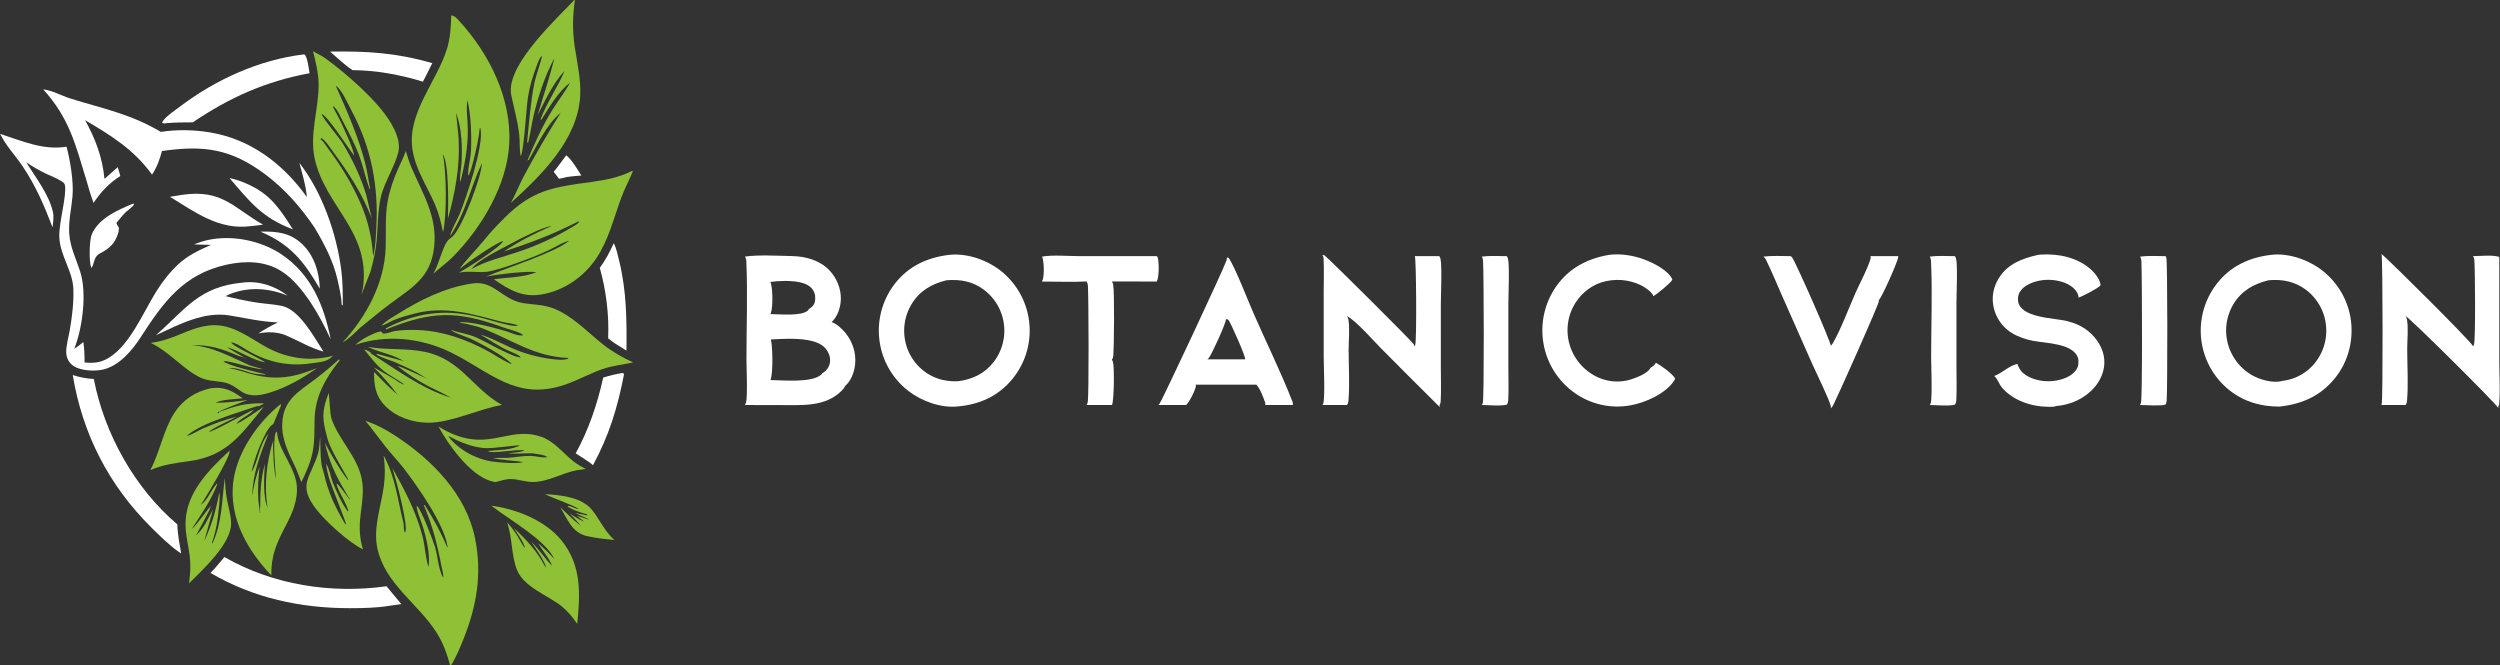 <svg width="2957" height="787" viewBox="0 0 2957 787" fill="none" xmlns="http://www.w3.org/2000/svg">
<rect x="0" y="0" width="2957" height="787" fill="#333333" stroke="none"/>
<g clip-path="url(#clip0_3_2)">
<path d="M669.759 183.672C676.634 189.097 682.791 200.265 687.636 207.587C681.815 208.016 676.01 208.605 670.221 209.353C667.535 210.4 664.046 210.789 661.198 211.436C659.036 208.758 657.015 205.957 654.953 203.201C660.123 196.953 664.865 190.15 669.759 183.672Z" fill="white"/>
<path d="M308.048 273.994C327.039 273.485 343.109 275.054 357.415 288.716C371.684 302.342 377.768 322.169 378.258 341.496C359.579 309.353 343.478 288.9 308.048 273.994Z" fill="white"/>
<path d="M271.541 210.717C272.148 210.804 272.752 210.911 273.353 211.038C280.908 212.603 289.023 215.925 295.987 219.24C321.09 231.189 332.121 248.885 346.459 271.341C309.96 257.549 295.855 239.028 271.541 210.717Z" fill="white"/>
<path d="M157.318 240.904L158.169 240.968C158.199 241.353 158.375 241.754 158.261 242.122C157.62 244.195 150.358 249.332 148.516 251.14C144.62 254.967 141.165 259.483 137.675 263.689C138.314 265.776 139.509 267.542 140.64 269.391C140.701 271.871 140.352 274.015 139.589 276.381C135.657 288.578 129.221 293.956 118.28 299.706C112.382 302.805 111.664 308.112 109.772 314.063L108.184 316.983C107.991 316.594 107.978 316.585 107.796 316.125C105.134 309.375 105.691 284.076 108.468 277.394C116.441 258.208 139.404 248.313 157.318 240.904Z" fill="white"/>
<path d="M644.546 584.484C661.555 585.35 684.918 587.702 697.69 600.318C702.659 605.225 706.322 611.54 710.05 617.399C715.085 625.313 719.562 632.445 726.732 638.642C715.9 637.708 704.304 636.479 693.724 633.956C676.362 629.816 671.092 613.659 662.633 599.973L671.821 608.699C676.648 613.554 681.612 617.87 687.026 622.06C682.937 616.887 678.273 612.047 673.895 607.11C679.118 610.823 685.088 614.938 691.142 617.071L682.162 610.034C686.823 611.58 691.495 613.088 696.18 614.558L696.108 614.12L680.147 606.682C685.283 607.885 690.56 608.608 695.653 609.923L696.015 610.019L697.151 608.99L697.677 609.456L694.035 610.158L694.694 608.41L694.288 608.328C689.843 607.386 673.307 601.899 671.109 598.495C674.425 597.691 680.38 601.866 684.395 602.134C682.925 599.387 650.356 587.701 644.546 584.484Z" fill="#8EC135"/>
<path d="M215.797 230.377C263.043 223.778 275.83 245.566 311.101 265.709C306.213 266.561 301.166 266.945 296.233 267.506C259.081 272.297 230.912 251.056 201.051 232.789L215.797 230.377Z" fill="white"/>
<path d="M390.385 61.018C434.461 60.359 468.775 62.39 511.282 74.708L503.926 89.505L500.209 96.596C473.598 88.406 444.949 83.129 417.065 82.976C407.688 77.046 398.911 68.206 390.385 61.018Z" fill="white"/>
<path d="M726.035 287.544C729.056 293.89 730.774 301.956 732.446 308.801C741.137 344.386 741.337 378.392 740.969 414.74L730.001 407.823C726.185 405.747 722.747 402.759 719.301 400.121C720.572 372.773 716.895 343.134 709.429 316.814C716.274 307.572 721.301 297.958 726.035 287.544Z" fill="white"/>
<path d="M735.991 441.217L737.245 441.285L738.054 442.898C730.462 482.13 720.514 514.823 701.381 550.23C698.78 547.875 696.2 545.973 693.192 544.167L680.949 536.219C696.463 507.805 706.471 478.148 713.482 446.613C720.916 444.265 728.29 442.462 735.991 441.217Z" fill="white"/>
<path d="M400.952 424.957L401.71 426.377C385.118 446.77 372.763 468.837 372.096 495.755C371.791 508.113 372.29 520.706 370.11 532.926C367.728 546.282 362.317 558.224 356.43 570.312L350.217 554.381C341.965 536.956 332.873 520.55 333.843 500.609C335.181 473.11 352.394 463.794 372.307 448.895C382.236 441.372 391.785 433.392 400.952 424.957Z" fill="#8EC135"/>
<path d="M271.626 532.979C272.802 540.392 243.123 588.33 237.515 597.304C247.368 589.545 248.742 580.169 256.763 571.824L257.161 572.335C249.704 591.936 237.955 608.284 226.77 625.728C233.348 620.617 246.858 599.722 249.926 598.314L247.746 602.049L248.541 601.657C243.148 612.305 237.577 622.859 231.827 633.319C241.091 625.304 246.278 612.993 251.906 602.356C248.764 614.946 244.865 627.385 241.687 640.009C250.215 621.381 255.589 603.557 259.178 583.389L259.684 583.511C260.198 592.68 258.704 602.051 257.739 611.161C256.361 621.649 254.387 631.897 250.681 641.829L251.298 642.781C262.822 618.079 262.37 591.947 265.929 565.461C266.382 573.859 266.905 582.139 268.408 590.425C270.059 599.535 273.309 609.852 273.369 619.043C273.527 643.237 239.527 674.044 223.547 690.012C225.028 679.269 225.745 668.744 224.418 657.936C222.738 644.249 218.953 630.642 219.482 616.782C220.809 581.996 247.636 555.099 271.626 532.979Z" fill="#8EC135"/>
<path d="M358.798 64.433C359.304 64.389 359.772 64.192 360.192 64.517C363.713 67.237 365.279 81.879 366.149 86.589C314.232 96.244 271.645 115.195 228.038 144.708C217.764 144.683 207.611 144.813 197.364 145.6C197.233 145.629 197.104 145.667 196.972 145.688C194.926 146.014 193.334 146.311 191.65 145.104C192.02 144.267 192.447 143.483 192.997 142.75C197.711 136.466 207.29 130.284 213.642 125.489C255.101 94.194 306.876 70.582 358.798 64.433Z" fill="white"/>
<path d="M286.682 334.329C286.821 334.308 286.959 334.285 287.098 334.267C306.003 331.741 325.288 338.24 340.174 349.594C337.639 348.647 335.088 347.744 332.521 346.885C310.936 339.744 287.199 340.012 266.741 350.253C279.278 353.306 292.108 356.206 304.888 358.05C314.301 359.409 324.074 359.857 333.364 361.848C354.264 366.327 371.329 398.462 382.549 415.807C367.583 411.906 352.962 402.966 338.684 396.846C328.199 392.397 316.679 392.197 305.669 394.386C313.118 389.383 320.626 385.245 328.697 381.356C309.031 380.565 291.081 376.41 271.814 373.151C241.044 367.947 211.353 384.034 184.303 396.578C218.798 366.381 235.3 338.994 286.682 334.329Z" fill="white"/>
<path d="M265.447 658.881C322.927 691.95 392.131 702.565 457.167 693.417C462.945 700.509 468.788 707.548 474.695 714.533L460.703 716.5C445.258 719.049 429.402 719.339 413.789 719.351C355.853 719.399 299.351 707.33 249.045 677.675C254.802 671.667 260.092 665.244 265.447 658.881Z" fill="white"/>
<path d="M388.806 464.861C389.39 465.55 390.246 490.049 392.055 495.244C400.712 520.12 422.287 539.661 427.705 565.817C433.682 594.673 418.849 615.785 429.352 649.854C413.038 641.997 385.466 617.126 374.065 602.386C351.251 572.89 367.548 565.269 376.187 536.352C378.02 530.22 377.873 522.597 378.679 516.167C379.116 526.887 378.793 537.942 380.138 548.579C380.604 552.262 382.109 555.593 382.926 559.2C388.16 582.324 395.685 598.192 407.518 618.631C407.994 619.565 408.479 619.754 409.369 620.228C409.418 618.074 392.496 575.911 390.083 568.428C389.029 565.203 388.136 561.933 387.404 558.62C386.673 555.307 386.106 551.966 385.704 548.597C389.641 553.853 390.942 563.724 393.389 570.014C397.586 580.802 404.392 595.752 411.31 604.923L412.061 604.337C408.896 593.044 400.822 583.134 397.832 571.862L399.884 573.079L398.589 571.984C404.229 577.425 408.639 584.878 413.805 590.879C413.93 590.654 413.873 590.37 413.901 590.115C411.024 586.966 409.338 582.863 407.139 579.239C396.252 561.299 388.947 544.261 384.306 523.832C392.642 539.42 400.552 553.621 411.358 567.689L412.108 567.333C404.537 553.575 396.668 541.243 390.21 526.752C387.762 521.26 386.37 515.37 384.951 509.546C380.561 491.537 382.232 481.872 388.806 464.861Z" fill="#8EC135"/>
<path d="M1752.69 303.499C1762.22 302.233 1772.65 302.979 1782.29 302.998C1782.86 303.914 1783.33 304.85 1783.62 305.896C1785.7 313.436 1784.08 349.783 1784.09 359.764V434.013C1784.09 447.08 1784.61 460.405 1783.93 473.445C1783.83 475.362 1783.4 476.834 1782.47 478.501C1776.56 480.586 1759.67 479.059 1752.71 479.012C1753.18 478.36 1753.59 477.667 1753.83 476.896C1755.59 471.153 1755.08 325.404 1754.18 308.564C1754.08 306.635 1753.65 305.166 1752.69 303.499Z" fill="white"/>
<path d="M2282.59 303.499C2292.14 302.205 2302.61 302.958 2312.28 302.977C2312.85 303.899 2313.32 304.84 2313.62 305.893C2315.67 313.297 2314.08 349.148 2314.09 358.964V433.573C2314.09 446.775 2314.59 460.218 2313.93 473.395C2313.83 475.335 2313.42 476.812 2312.47 478.501C2306.78 480.631 2289.43 479.094 2282.57 479.047C2283.02 478.383 2283.41 477.686 2283.64 476.913C2285.71 469.918 2284.14 431.279 2284.15 421.641C2284.17 384.29 2285.75 346.174 2284.01 308.897C2283.92 306.874 2283.49 305.316 2282.59 303.499Z" fill="white"/>
<path d="M2531.43 303.5C2541.09 302.227 2551.62 302.96 2561.4 302.981C2561.75 303.512 2562.07 304.058 2562.29 304.657C2563.88 308.889 2563.73 457.925 2562.77 473.833C2562.67 475.52 2562.15 476.986 2561.43 478.5C2557.53 480.448 2536.89 479.082 2531.17 479.047C2531.64 478.294 2532.03 477.549 2532.32 476.708C2534.19 471.27 2533.62 326.193 2532.85 308.863C2532.76 306.861 2532.31 305.295 2531.43 303.5Z" fill="white"/>
<path d="M86.044 443.605C94.228 446.21 102.357 447.841 110.944 448.242C123.503 513.126 159.253 577.361 209.785 620.288C209.98 631.796 212.35 643.216 214.244 654.535C213.222 653.97 212.229 653.372 211.281 652.688C199.453 644.171 189.034 633.866 178.719 623.627C128.685 573.962 97.492 513.152 86.044 443.605Z" fill="white"/>
<path d="M581.128 598.118C610.69 602.065 644.658 615.398 663.983 639.033C688.061 668.48 686.399 702.471 682.758 737.943C677.205 729.894 671.779 723.099 664.082 716.933C648.054 704.095 620.235 694.79 611.728 674.675C604.711 658.084 606.289 636.76 599.8 617.936C603.602 621.78 606.664 626.128 609.824 630.497C613.635 636.221 616.636 642.575 620.567 648.123C621.322 643.779 610.441 628.803 607.858 624.616C622.445 638.113 635.739 652.454 644.81 670.356L645.069 668.572L645.511 671.55L645.949 670.776C642.355 660.483 634.465 649.931 628.363 640.848C637.603 649.696 644.152 660.308 652.961 669.266C649.544 659.992 641.491 651.14 636.56 642.448C643.224 648.488 649.825 654.399 655.57 661.347C646.219 639.16 600.931 613.697 581.128 598.118Z" fill="#8EC135"/>
<path d="M518.653 504.548C575.645 539.639 598.762 502.245 640.389 516.695C655.495 521.939 665.892 535.77 678.078 545.533C682.65 549.196 687.749 551.978 692.879 554.77L682.137 556.249C664.473 559.444 648.908 569.86 630.628 570.089C622.049 570.196 613.715 567.009 605.094 566.627C598.7 566.344 592.079 568.639 585.929 570.272C583.952 569.859 581.963 569.418 580.029 568.831C555.924 561.523 530.394 526.456 518.653 504.548ZM530.077 515.927C542.894 532.596 563.622 543.459 584.225 546.191C590.093 546.969 614.349 548.988 618.666 546.364L614.985 546.147L615.522 545.949C604.691 544.843 593.76 543.971 583.042 542.041C588.979 541.127 595.145 541.873 601.15 541.491C609.994 540.927 618.959 539.027 627.82 539.209C633.614 539.327 642.998 542.196 648.249 540.45C647.274 540.481 647.16 540.693 646.396 540.048C643.747 537.811 633.072 536.718 629.196 536.155C620.022 535.884 609.821 537.253 600.851 536.027C606.83 535.295 614.979 535.269 620.431 532.856C611.905 530.645 581.93 537.436 576.989 533.412C590.276 531.939 604.331 532.744 616.41 526.151L616.815 527.063C616.697 527.025 616.58 526.982 616.461 526.949C612.182 525.764 583.244 531.048 571.988 529.922C560.815 528.804 550.353 525.231 540.154 520.657C536.852 519.176 533.52 516.96 530.077 515.927Z" fill="#8EC135"/>
<path d="M249.152 459.223C264.981 456.933 274.668 462.127 287.122 471.195C280.275 471.822 260.528 472.644 255.314 476.426C268.175 476.358 280.009 474.989 292.703 473.123C280.891 477.862 268.244 482.147 256.891 487.798L258.788 488.787L259.214 487.123C281.041 479.634 288.947 476.843 312.231 476.986C309.543 478.899 307.446 480.204 304.189 480.865L305.246 479.936C282.345 488.079 238.01 500.038 220.676 515.788C227.731 514.088 233.943 509.362 240.596 506.487C253.21 501.036 266.89 496.306 280.147 492.675C271.599 497.719 252.367 505.583 246.14 511.486L247.912 510.807L245.5 511.742L247.636 510.379L248.38 510.738L257.743 506.439C264.949 503.328 298.649 484.744 299.834 484.577C297.35 489.855 283.554 495.101 279.55 501.305L280.381 501.386L279.801 500.967C282.6 501.296 307.691 484.038 312.037 480.984C285.329 513.802 268.365 539.542 223.443 545.494C207.426 547.616 192.766 549.628 177.745 556.062C189.233 534.721 193 509.276 205.903 488.935C216.119 472.83 230.721 463.367 249.152 459.223Z" fill="#8EC135"/>
<path d="M245.052 385.29C271.134 381.189 290.941 396.715 312.062 408.96C337.251 423.564 365.605 428.332 393.857 420.791C392.576 422.034 391.156 423.487 389.658 424.455C383.389 428.509 374.595 428.726 367.424 429.802C341.638 433.67 316.919 428.377 294.387 415.414C287.883 411.672 280.966 406.33 273.577 404.828C273.025 408.922 311.442 425.432 313.536 428.743C297.053 425.243 284.21 415.288 268.263 410.535C275.371 415.369 283.216 419.419 290.618 423.808L288.185 423.303L290.083 423.358C288.729 422.535 283.931 421.678 281.69 420.737C262.482 412.67 247.523 407.413 226.271 408.355C251.558 409.642 273.022 422.353 295.597 432.268C300.679 433.84 305.863 435.058 310.945 436.671C299.381 436.757 270.905 425.866 264.324 427.33C268.025 431.986 307.233 441.193 314.309 442.676L313.992 443.124C308.274 442.881 302.304 442.477 296.767 440.939C287.779 438.44 280.123 434.551 270.291 435.388C280.456 436.874 289.461 440.381 299.34 442.951C326.972 450.142 349.147 446.173 374.968 435.3C358.613 446.997 340.633 457.332 321.466 463.632C309.862 467.446 296.496 470.431 285.591 463.137C280.848 459.966 276.393 456.272 271.057 454.124C260.274 449.783 248.119 451.994 237.058 446.63C216.259 436.545 202.273 417.551 178.301 405.501C204.523 402.441 221.838 388.546 245.052 385.29Z" fill="#8EC135"/>
<path d="M331.794 478.031L332.499 479.206L323.365 501.478C322.798 501.778 322.275 502.131 321.754 502.505C312.814 508.921 299.217 546.985 297.566 558.34C305.642 545.269 306.478 526.019 317.388 513.104L317.638 512.812C307.952 536.804 298.855 560.522 298.312 586.506C300.103 574.685 302.9 563.045 307.026 551.767C305.71 564.553 304.669 577.21 305.457 590.075C305.829 596.153 307.275 602.147 307.459 608.214L307.292 606.731L307.885 606.484C307.213 603.77 307.809 599.894 307.81 597.015C307.814 580.22 308.824 565.087 313.252 548.748C312.424 561.811 310.76 588.669 316.531 600.215C312.021 574.59 315.457 545.698 323.114 521.107C322.853 531.508 323.23 541.885 324.244 552.24C324.711 557.062 325.291 561.656 326.481 566.359C325.571 553.493 322.601 523.918 325.832 512.713C326.236 511.311 326.219 511.146 327.537 510.415C329.307 534.68 351.702 553.889 351.268 579.457C350.637 616.666 319.377 635.457 321.052 680.541C316.902 676.534 313.186 672.136 309.536 667.678C287.339 640.574 271.992 607.704 275.695 571.85C279.38 536.166 304.31 500.241 331.794 478.031Z" fill="#8EC135"/>
<path d="M479.947 178.57C482.106 184.966 483.737 191.259 486.407 197.518C499.867 229.082 517.384 255.713 513.537 291.822C509.644 328.363 487.938 339.615 461.49 359.313C449.343 368.36 437.664 378.183 425.89 387.718C419.593 393.781 412.633 400.779 405.076 405.189C433.371 374.512 454.673 335.145 456.178 292.982C456.818 275.06 455.293 256.013 458.478 238.358C460.934 224.747 465.462 211.684 471.107 199.089C474.142 192.316 477.69 185.653 479.947 178.57Z" fill="#8EC135"/>
<path d="M435.092 410.282C457.308 414.29 480.331 411.508 502.734 416.211C545.35 425.156 558.557 459.247 593.743 479C565.63 483.872 533.909 500.046 506.547 500.003C488.237 499.975 468.742 493.442 455.692 480.25C444.044 468.475 442.332 455.74 442.385 439.92C451.446 449.047 460.276 458.611 470.248 466.751C461.575 455.157 452.21 444.648 441.992 434.396L466.328 448.332C469.953 450.743 473.769 453.831 478.005 454.986C478.063 454.057 462.1 444.408 459.828 442.953C446.569 434.466 440.492 424.954 430.604 413.263C434.14 414.34 436.632 415.273 439.466 417.729L437.425 417.261C469.064 437.01 497.103 458.945 533.218 470.393C524.519 465.223 514.914 461.126 505.939 456.409C499.544 453.014 493.32 449.329 487.268 445.354C481.215 441.38 475.36 437.133 469.703 432.614C481.881 436.615 493.407 443.1 505.406 447.79C500.932 445.649 496.927 442.638 492.551 440.298C484.35 435.913 475.662 432.169 467.162 428.398C461.783 426.011 448.764 422.435 445.155 419.267C445.5 419.034 445.78 418.644 446.189 418.568C446.236 418.559 473.697 426.243 477.367 426.902C464.553 419.048 448.516 416.958 435.092 410.282Z" fill="#8EC135"/>
<path d="M1232.57 303.498C1245.95 301.296 1261.99 302.927 1275.69 302.929L1368.4 302.979C1368.86 303.714 1369.32 304.532 1369.54 305.376C1370.94 310.617 1371.07 328.304 1368.2 333.002L1315.13 332.89C1315.83 334.012 1316.4 335.208 1316.65 336.515C1318.32 345.292 1317.74 409.798 1316.76 421.081C1316.61 422.758 1316.06 424.092 1315.17 425.5C1315.74 426.403 1316.21 427.331 1316.5 428.363C1318.12 434.205 1317.75 474.863 1315.2 479.047L1285.15 479.044C1285.73 478.118 1286.19 477.175 1286.49 476.119C1288.16 470.044 1287.6 351.971 1286.79 338.007C1286.67 336.062 1286.2 334.561 1285.21 332.893C1267.74 333.834 1249.76 333.012 1232.24 333.002C1232.68 332.292 1233.09 331.559 1233.37 330.769C1235.26 325.517 1234.96 308.667 1232.57 303.498Z" fill="white"/>
<path d="M679.301 0H680.038C677.242 18.662 676.981 36.125 679.728 54.813C682.546 73.987 687.215 93.228 686.286 112.717C683.797 164.937 640.551 207.077 604.271 239.938C609.782 229.946 613.907 219.146 619.231 209.028C632.95 183.284 647.604 158.083 663.193 133.426C646.445 146.904 635.904 170.96 625.37 189.333L623.881 189.426C623.677 189.932 623.531 190.364 623.4 190.899C631.926 169.975 641.257 149.702 653.089 130.409C659.844 119.395 668.036 109.193 674.211 97.855C660.032 108.64 649.789 126.597 640.405 141.552L639.218 141.448C646.702 121.149 659.595 103.613 667.77 83.729C653.719 99.292 645.301 117.759 635.946 136.254C642.443 113.907 650.275 91.233 655.715 68.669C644.383 90.187 636.147 114.767 630.78 138.45C628.632 147.924 627.335 157.561 625.125 167.025L622.729 168.055L625.151 167.152L624.772 168.306L623.467 168.574C625.778 144.689 627.507 120.59 632.302 97.048C633.581 90.769 641.189 68.761 641.033 66.177C638.157 67.692 635.922 74.912 634.784 77.911C630.302 89.721 626.442 102.303 624.483 114.786C622.544 127.135 619.793 177.498 615.976 184.791C614.082 176.703 615.122 167.075 614.1 158.677C612.388 144.603 608.721 130.614 605.623 116.791C604.939 113.739 604.245 110.635 604.163 107.497C603.265 73.258 656.455 24.018 679.301 0Z" fill="#8EC135"/>
<path d="M2212.39 302.977H2245.11C2245.2 303.475 2245.22 303.451 2245.2 304.05C2245.09 308.585 2226.05 351.577 2222.21 355.033C2222.27 355.358 2222.37 355.749 2222.36 356.092C2222.29 360.159 2173.83 468.404 2168.3 479.312C2167.55 480.795 2166.57 481.936 2165.37 483.067C2165.57 482.361 2165.65 481.723 2165.56 480.983C2164.7 474.458 2147.57 439.606 2143.94 431.386L2107.79 349.757C2101.53 335.618 2095.65 321.087 2088.82 307.223C2088.07 305.688 2087.05 304.592 2085.75 303.499C2096.24 302.204 2107.48 302.947 2118.07 302.979C2118.64 303.379 2119.16 303.82 2119.61 304.358C2123.53 309.069 2165.7 404.576 2165.43 408.946C2166.39 408.064 2167.21 407.113 2167.86 405.983C2177.32 389.775 2186.97 363.821 2194.87 346.018C2200.15 334.104 2209.15 317.872 2212.56 305.7C2212.81 304.807 2212.63 303.854 2212.39 302.977Z" fill="white"/>
<path d="M1902.98 301.499C1916.55 299.62 1931.74 302.072 1944.52 306.781C1955.07 310.671 1973.03 319.551 1978.02 330.334C1977.97 330.542 1977.92 330.753 1977.86 330.959C1976.84 334.21 1959.38 348.279 1955.62 350.342C1955.57 350.166 1955.53 349.987 1955.47 349.815C1953.78 345.303 1946.02 340.018 1941.8 337.838C1927.17 330.278 1909.39 329.065 1893.79 334.125C1879.55 338.746 1867.2 350.012 1860.52 363.305C1860.07 364.19 1859.65 365.085 1859.25 365.991C1858.85 366.896 1858.47 367.811 1858.12 368.735C1857.77 369.659 1857.43 370.591 1857.12 371.531C1856.81 372.471 1856.53 373.418 1856.26 374.373C1855.99 375.327 1855.75 376.287 1855.54 377.253C1855.32 378.219 1855.13 379.19 1854.96 380.165C1854.79 381.14 1854.64 382.119 1854.52 383.102C1854.4 384.085 1854.3 385.07 1854.23 386.057C1854.16 387.044 1854.11 388.033 1854.08 389.023C1854.05 390.012 1854.05 391.002 1854.08 391.992C1854.1 392.982 1854.15 393.971 1854.22 394.958C1854.29 395.945 1854.39 396.93 1854.51 397.913C1854.63 398.896 1854.77 399.875 1854.94 400.851C1855.11 401.827 1855.3 402.798 1855.51 403.765C1855.72 404.731 1855.96 405.691 1856.23 406.646C1856.49 407.601 1856.77 408.549 1857.08 409.49C1857.4 410.453 1857.74 411.408 1858.1 412.355C1858.47 413.302 1858.86 414.239 1859.27 415.166C1859.68 416.093 1860.12 417.01 1860.57 417.916C1861.02 418.822 1861.5 419.716 1862 420.599C1862.51 421.481 1863.03 422.351 1863.57 423.208C1864.11 424.065 1864.67 424.907 1865.26 425.736C1865.85 426.565 1866.45 427.38 1867.08 428.179C1867.7 428.978 1868.34 429.761 1869.01 430.529C1869.67 431.296 1870.35 432.047 1871.05 432.781C1871.75 433.515 1872.47 434.231 1873.21 434.929C1873.94 435.628 1874.7 436.308 1875.47 436.969C1876.24 437.631 1877.02 438.273 1877.82 438.896C1878.62 439.519 1879.44 440.121 1880.27 440.704C1881.1 441.287 1881.94 441.848 1882.8 442.389C1883.66 442.93 1884.53 443.45 1885.41 443.948C1886.3 444.446 1887.19 444.922 1888.1 445.376C1888.91 445.781 1889.72 446.167 1890.55 446.533C1891.38 446.898 1892.21 447.243 1893.06 447.567C1893.91 447.891 1894.76 448.194 1895.62 448.477C1896.47 448.759 1897.34 449.02 1898.21 449.259C1899.08 449.499 1899.96 449.717 1900.84 449.913C1901.73 450.11 1902.62 450.284 1903.51 450.437C1904.4 450.59 1905.29 450.72 1906.19 450.829C1907.09 450.938 1907.99 451.024 1908.89 451.088C1909.79 451.153 1910.69 451.195 1911.6 451.214C1912.51 451.234 1913.41 451.232 1914.31 451.207C1915.22 451.182 1916.12 451.135 1917.02 451.066C1917.92 450.997 1918.82 450.905 1919.72 450.792C1920.61 450.679 1921.51 450.543 1922.4 450.385C1923.29 450.228 1924.18 450.048 1925.06 449.847C1925.94 449.646 1926.82 449.423 1927.69 449.179C1928.56 448.934 1929.42 448.669 1930.28 448.382C1936.73 446.18 1949.05 441.553 1952.27 434.993C1954.95 433.417 1957.15 431.817 1958.64 429.042C1964.71 432.48 1977.7 441.433 1981.24 447.54C1981.1 448.407 1980.89 449.222 1980.4 449.963C1970.15 465.685 1946.43 476.187 1928.7 479.393C1927.99 479.524 1927.27 479.645 1926.56 479.758C1925.85 479.871 1925.13 479.974 1924.42 480.069C1923.7 480.164 1922.98 480.25 1922.26 480.327C1921.55 480.404 1920.83 480.472 1920.11 480.531C1919.39 480.59 1918.67 480.641 1917.94 480.682C1917.22 480.723 1916.5 480.756 1915.78 480.779C1915.05 480.802 1914.33 480.817 1913.61 480.822C1912.89 480.827 1912.17 480.824 1911.44 480.811C1910.72 480.798 1910 480.777 1909.27 480.746C1908.55 480.715 1907.83 480.676 1907.11 480.627C1906.39 480.579 1905.67 480.522 1904.95 480.455C1904.23 480.388 1903.51 480.313 1902.79 480.229C1902.07 480.144 1901.35 480.051 1900.64 479.949C1899.93 479.847 1899.21 479.736 1898.5 479.616C1897.79 479.496 1897.08 479.367 1896.37 479.23C1895.66 479.092 1894.95 478.945 1894.24 478.79C1893.53 478.635 1892.83 478.472 1892.13 478.299C1891.43 478.126 1890.73 477.945 1890.03 477.754C1889.34 477.564 1888.64 477.365 1887.95 477.158C1887.26 476.951 1886.57 476.735 1885.88 476.51C1885.19 476.286 1884.51 476.053 1883.83 475.811C1883.14 475.57 1882.46 475.32 1881.79 475.061C1881.12 474.803 1880.45 474.536 1879.78 474.261C1879.11 473.986 1878.44 473.703 1877.78 473.411C1877.12 473.12 1876.46 472.82 1875.81 472.512C1875.16 472.204 1874.51 471.888 1873.86 471.564C1873.21 471.239 1872.57 470.907 1871.93 470.567C1871.3 470.227 1870.66 469.879 1870.03 469.523C1869.4 469.167 1868.78 468.803 1868.16 468.432C1867.54 468.061 1866.92 467.682 1866.31 467.295C1865.7 466.908 1865.1 466.514 1864.5 466.112C1863.9 465.711 1863.3 465.302 1862.71 464.885C1862.1 464.461 1861.5 464.029 1860.91 463.59C1860.32 463.151 1859.73 462.705 1859.15 462.252C1858.56 461.798 1857.98 461.337 1857.41 460.87C1856.84 460.402 1856.28 459.927 1855.71 459.446C1855.15 458.964 1854.6 458.476 1854.05 457.981C1853.5 457.486 1852.96 456.984 1852.43 456.475C1851.89 455.966 1851.36 455.451 1850.84 454.93C1850.31 454.408 1849.8 453.88 1849.29 453.346C1848.78 452.811 1848.27 452.271 1847.78 451.724C1847.28 451.177 1846.79 450.625 1846.31 450.066C1845.82 449.507 1845.35 448.943 1844.88 448.372C1844.41 447.801 1843.94 447.225 1843.49 446.643C1843.04 446.062 1842.59 445.474 1842.15 444.881C1841.71 444.288 1841.28 443.69 1840.85 443.087C1840.42 442.483 1840 441.874 1839.59 441.26C1839.18 440.647 1838.78 440.028 1838.38 439.404C1837.99 438.78 1837.6 438.151 1837.22 437.518C1836.84 436.885 1836.47 436.247 1836.1 435.605C1835.73 434.962 1835.38 434.315 1835.03 433.664C1834.68 433.013 1834.34 432.357 1834.01 431.698C1833.68 431.038 1833.35 430.374 1833.04 429.707C1832.72 429.039 1832.41 428.367 1832.11 427.692C1831.81 427.017 1831.52 426.339 1831.24 425.656C1830.95 424.973 1830.68 424.288 1830.41 423.599C1830.14 422.91 1829.89 422.217 1829.64 421.522C1829.39 420.826 1829.15 420.127 1828.92 419.426C1828.69 418.725 1828.46 418.021 1828.25 417.314C1828.04 416.607 1827.83 415.898 1827.63 415.186C1827.44 414.474 1827.25 413.76 1827.07 413.043C1826.89 412.326 1826.72 411.608 1826.55 410.887C1826.39 410.166 1826.24 409.444 1826.1 408.719C1825.95 407.994 1825.82 407.268 1825.69 406.54C1825.56 405.803 1825.44 405.065 1825.33 404.326C1825.22 403.586 1825.11 402.845 1825.02 402.103C1824.92 401.361 1824.83 400.618 1824.76 399.874C1824.69 399.13 1824.62 398.385 1824.56 397.639C1824.51 396.893 1824.46 396.146 1824.42 395.399C1824.38 394.652 1824.35 393.905 1824.33 393.157C1824.31 392.41 1824.3 391.662 1824.3 390.914C1824.3 390.165 1824.31 389.417 1824.32 388.67C1824.34 387.922 1824.37 387.174 1824.4 386.427C1824.43 385.68 1824.48 384.933 1824.53 384.187C1824.58 383.441 1824.65 382.696 1824.72 381.951C1824.79 381.206 1824.88 380.463 1824.97 379.721C1825.06 378.978 1825.16 378.237 1825.27 377.497C1825.38 376.757 1825.49 376.018 1825.62 375.281C1825.75 374.544 1825.88 373.808 1826.03 373.075C1826.18 372.341 1826.33 371.609 1826.49 370.879C1826.66 370.149 1826.83 369.421 1827.01 368.696C1827.19 367.97 1827.38 367.247 1827.58 366.526C1827.78 365.805 1827.99 365.086 1828.21 364.371C1828.42 363.655 1828.65 362.942 1828.89 362.232C1829.12 361.522 1829.37 360.815 1829.62 360.11C1829.87 359.406 1830.13 358.705 1830.4 358.008C1830.67 357.31 1830.95 356.616 1831.24 355.925C1831.53 355.234 1831.82 354.547 1832.12 353.863C1832.43 353.18 1832.74 352.5 1833.06 351.825C1833.38 351.149 1833.71 350.477 1834.05 349.81C1834.38 349.142 1834.73 348.479 1835.08 347.82C1835.44 347.161 1835.8 346.506 1836.17 345.856C1836.54 345.206 1836.92 344.561 1837.3 343.92C1837.69 343.279 1838.08 342.643 1838.49 342.012C1838.89 341.381 1839.3 340.756 1839.72 340.135C1840.13 339.514 1840.56 338.898 1840.99 338.288C1856.15 316.937 1877.65 305.856 1902.98 301.499Z" fill="white"/>
<path d="M1451.18 304.497L1453.35 305.034C1461.27 317.068 1476.13 355.593 1482.7 370.625C1497.79 405.114 1514.71 439.353 1528.46 474.353C1529.13 476.046 1529.42 477.201 1529.18 479.047H1496.39L1496.71 476.884C1494.3 470.052 1490.9 460.462 1486.1 455.012H1448.75H1414.3C1414.4 455.426 1414.51 455.907 1414.5 456.335C1414.37 460.713 1406.42 476.235 1402.95 479.047L1370.05 479.043C1370.49 478.712 1370.9 478.368 1371.28 477.978C1373.53 475.688 1446.09 321.059 1450.73 307.995C1451.13 306.872 1451.2 305.679 1451.18 304.497ZM1450.04 377.497C1450.48 381.455 1433.15 419.493 1429.71 423.559C1429.24 424.117 1428.69 424.574 1428.1 424.989L1451.75 424.996L1472.75 425.012C1473.41 421.296 1456.15 383.225 1453.6 379.312C1453.25 378.771 1452.78 378.279 1452.32 377.826L1450.04 377.497Z" fill="white"/>
<path d="M0.165 158.373C26.058 166.68 51.094 178.058 78.715 173.522C83.146 190.055 87.211 215.219 85.772 231.985C84.488 246.944 80.934 261.027 81.878 276.186C82.888 292.396 90.214 306.571 94.998 321.817C102.936 347.113 97.533 388.313 87.87 412.456C91.717 410.146 95.125 407.341 98.611 404.535C99.823 412.734 100.029 420.483 100.006 428.75C108.776 429.487 116.026 429.397 124.17 425.615C152.049 412.667 169.08 369.7 184.807 344.813C192.115 333.25 200.6 322.181 210.604 312.825C222.057 302.114 235.371 295.91 249.565 289.678L229.418 289.095C235.073 286.839 240.881 284.902 246.852 283.674C275.296 277.829 308.51 284.579 332.616 300.653C368.047 324.278 383.188 361.134 391.13 401.287C383.833 385.337 375.968 370.698 366.308 356.04C357.277 343.094 346.871 329.874 333.515 321.188C314.048 308.527 290.52 308.198 268.442 312.969C216.979 324.089 193.014 357.727 166.569 398.657C156.257 414.617 140.736 433.152 121.191 437.243C111.473 439.278 95.366 438.575 86.96 432.877C85.51 431.894 84.173 430.766 83.027 429.438C80.351 426.338 78.625 422.11 78.367 418.02C77.839 409.623 81.16 398.715 82.579 390.316C85.224 374.66 87.411 357.483 86.766 341.608C85.879 319.772 70.594 301.915 70.145 279.62C69.788 261.906 79.203 231.492 76.755 218.79C76.368 216.777 74.643 215.589 73.019 214.533C67.275 210.798 60.524 208.35 54.343 205.4C46.183 201.506 38.649 197.068 31.137 192.045C42.298 210.277 57.661 229.488 62.569 250.548C63.948 256.464 62.798 262.891 62.157 268.879C52.264 243.093 42.299 219.762 26.742 196.651C18.276 184.075 6.71 172.044 0.165 158.373Z" fill="white"/>
<path d="M2410.43 301.5C2411.58 301.325 2412.74 301.2 2413.91 301.125C2434.88 299.833 2457.2 304.43 2473.26 318.835C2477.9 323 2484.18 330.795 2484.52 337.21C2484.45 337.346 2484.4 337.492 2484.31 337.617C2482.13 340.786 2462.68 350.737 2458.42 352.033C2458.43 351.857 2458.45 351.68 2458.44 351.503C2458.33 347.412 2455.37 343.302 2452.45 340.663C2444.1 333.093 2430.08 330.342 2419.12 331.06C2409.45 331.694 2397.18 335.227 2390.73 342.915C2387.73 346.497 2386.39 350.836 2386.89 355.484C2389.12 376.442 2429.81 375.852 2445.47 379.887C2454.61 382.24 2463.08 385.983 2470.39 392.031C2480.26 400.201 2487.79 412.03 2488.91 424.986C2489.96 437.086 2485.31 448.842 2477.5 457.964C2466.26 471.099 2449.34 478.959 2432.22 480.209C2429.56 481.518 2425.2 481.143 2422.26 481.135C2402.9 481.078 2380.7 473.616 2367.96 458.449C2364.53 454.365 2362.9 448.659 2359.17 445.027C2359.05 444.918 2358.94 444.816 2358.82 444.71C2367.71 441.595 2377.44 431.734 2386.24 430.57C2387.72 434.624 2389.33 438.03 2392.6 440.962C2400.87 448.398 2414.14 451.379 2424.99 450.896C2434.85 450.457 2447.26 447.23 2454.03 439.586C2456.76 436.513 2458.6 432.992 2458.29 428.831C2458.45 427.454 2458.45 425.863 2458.12 424.506C2453.65 405.786 2419.45 406.135 2404.17 403.016C2395.91 401.332 2387.33 398.531 2380.08 394.163C2379.41 393.754 2378.74 393.329 2378.08 392.888C2377.43 392.447 2376.78 391.99 2376.15 391.517C2375.52 391.044 2374.9 390.555 2374.29 390.051C2373.68 389.547 2373.09 389.028 2372.5 388.495C2371.92 387.961 2371.35 387.413 2370.8 386.852C2370.24 386.29 2369.7 385.715 2369.17 385.127C2368.64 384.538 2368.13 383.937 2367.64 383.323C2367.14 382.709 2366.66 382.083 2366.19 381.446C2365.72 380.808 2365.27 380.159 2364.84 379.499C2364.41 378.839 2363.99 378.169 2363.59 377.488C2363.19 376.807 2362.81 376.117 2362.44 375.417C2362.07 374.718 2361.72 374.009 2361.39 373.292C2361.06 372.575 2360.74 371.851 2360.45 371.118C2360.16 370.385 2359.88 369.646 2359.62 368.899C2359.36 368.153 2359.12 367.401 2358.9 366.643C2358.68 365.884 2358.48 365.121 2358.29 364.353C2355.28 352.018 2357.58 339.657 2364.26 328.927C2374.81 311.973 2391.86 305.734 2410.43 301.5Z" fill="white"/>
<path d="M51.118 105.691C61.815 106.972 72.611 113.185 82.925 116.413C122.405 128.77 154.061 134.542 190.288 156.016C208.872 153.018 229.498 153.497 248.047 156.55C296.504 164.527 334.986 193.875 362.945 233.053C361.788 219.324 357.672 205.9 354.062 192.663C381.07 227.127 398.261 276.635 403.697 319.74C405.441 333.572 405.507 347.179 405.389 361.108C405.033 361.001 404.55 361.078 404.319 360.786C404 360.382 403.797 354.874 403.69 354.035C402.723 346.464 401.017 338.828 399.351 331.38C394.381 309.154 383.741 288.838 372.202 269.418C355.969 245.394 337.107 223.718 313.809 206.296C272.982 175.765 240.84 171.51 191.55 178.644C188.739 189.02 185.785 197.444 179.833 206.555C158.795 177.28 131.222 160.009 100.65 142.162C112.915 164.371 121.154 186.133 123.584 211.586C128.762 206.881 134.004 202.25 139.311 197.692L142.342 208.189C128.923 216.663 119.45 226.922 110.676 239.961C107.151 231.214 104.81 221.682 102.048 212.656C89.07 170.242 82.002 139.832 51.118 105.691Z" fill="white"/>
<path d="M1564.07 301.498L1566.63 302.009C1575.96 309.966 1670.91 404.447 1672.33 407.396C1672.65 408.07 1672.78 409.134 1672.98 409.879C1673.39 409.254 1673.73 408.611 1673.95 407.895C1675.79 402.052 1675.14 306.376 1673.49 302.984H1702.4C1702.98 303.904 1703.45 304.842 1703.75 305.895C1705.83 313.338 1704.21 349.979 1704.22 359.893L1704.23 434.384C1704.22 447.648 1704.73 461.155 1704.06 474.394C1703.96 476.335 1703.55 477.814 1702.61 479.504L1703.36 481.496C1702.84 481.644 1694.76 473.32 1693.53 472.098C1673.38 452.136 1653.34 432.073 1633.4 411.909C1623.76 402.225 1604.32 379.732 1593.19 373.831C1593.92 374.965 1594.51 376.18 1594.78 377.513C1596.76 387.602 1595.14 403.193 1595.15 413.765C1595.17 433.673 1596.62 454.787 1594.89 474.582C1594.74 476.273 1594.19 477.622 1593.29 479.042L1564.22 479.038C1564.72 478.421 1565.16 477.745 1565.32 476.954C1567.35 466.882 1565.66 433.141 1565.67 421.045V345.057C1565.66 331.954 1566.23 318.552 1565.5 305.483C1565.41 303.852 1565.01 302.822 1564.07 301.498Z" fill="white"/>
<path d="M2816.7 479.04C2816.82 478.825 2816.97 478.622 2817.06 478.396C2818.57 474.791 2818.43 305.66 2816.88 300.314C2828.04 309.876 2924.22 405.255 2925.25 409.715C2925.71 408.885 2926.1 408.038 2926.34 407.113C2928.14 400.117 2927.59 318.93 2926.64 307.437C2926.5 305.75 2925.95 304.401 2925.06 302.982C2934.16 302.913 2947.57 301.195 2956.09 303.857H2956.71C2957.56 322.953 2958.5 477.048 2955.83 482.972L2954.4 481.897C2952.87 477.906 2851.4 376.966 2845.25 373.768C2845.99 374.921 2846.6 376.158 2846.87 377.515C2848.84 387.379 2847.24 402.744 2847.25 413.091C2847.27 433.215 2848.74 454.574 2846.99 474.582C2846.84 476.275 2846.28 477.622 2845.38 479.04H2816.7ZM2956.09 303.857L2956.06 424.186C2956.07 440.838 2957.75 462.497 2955.87 478.498C2955.73 479.683 2955.14 480.967 2954.4 481.897L2955.83 482.972C2958.5 477.048 2957.56 322.953 2956.71 303.857H2956.09Z" fill="white"/>
<path d="M2956.09 303.857H2956.71C2957.56 322.953 2958.5 477.048 2955.83 482.972L2954.4 481.897C2955.14 480.967 2955.73 479.683 2955.87 478.498C2957.75 462.497 2956.07 440.838 2956.06 424.186L2956.09 303.857Z" fill="#838383" fill-opacity="0.565"/>
<path d="M370.208 60.432C374.446 63.422 379.508 65.165 383.803 68.238C408.571 85.962 447.386 119.584 462.581 145.854C467.733 154.761 472.608 165.546 471.777 176.096C470.693 189.867 454.91 214.642 450.735 231.922C446.523 249.357 447.124 267.346 445.461 285.089C444.302 297.455 441.482 309.127 438.269 321.076C434.513 330.295 431.078 339.67 427.511 348.965C427.734 348.04 427.95 347.113 428.157 346.184C428.484 344.725 428.783 343.261 429.054 341.79C429.281 340.51 429.468 339.224 429.615 337.933C437.239 273.206 384.599 243.723 372.262 187.797C365.881 158.875 376.958 129.259 376.843 100.155C376.789 86.52 373.451 73.57 370.208 60.432ZM397.188 101.562C410.098 130.365 423.766 161.389 431.623 191.904C434.291 202.266 435.836 212.838 437.725 223.361L436.936 223.479C432.811 211.335 430.039 198.793 425.76 186.63C420.319 171.164 412.553 156.775 404.937 142.302C402.363 137.41 398.462 127.911 393.563 125.182C395.026 129.735 398.039 133.9 400.148 138.218C405.057 148.27 417.275 173.686 419.069 184.247C412.963 176.933 387.587 136.749 380.402 134.783C381.693 140.068 401.169 162.654 405.285 169.42C416.879 188.482 426.867 209.372 433.255 230.783C435.518 239.896 437.67 249.036 439.709 258.203C428.555 229.202 412.056 203.909 393.612 179.104C389.745 173.904 384.934 165.705 379.239 162.585C379.525 162.991 379.765 163.171 380.157 163.465L379.102 165.049C382.023 166.22 385.257 171.871 387.309 174.604C403.023 195.53 416.607 217.45 426.937 241.568C435.502 261.567 439.87 281.184 441.317 302.936C444.247 293.094 444.356 281.505 445 271.289C448.133 221.569 439.352 174.451 415.533 130.392C412.002 123.861 403.636 104.698 397.188 101.562Z" fill="#8EC135"/>
<path d="M747.753 202.054L748.457 202.91C744.082 213.175 738.883 223.046 734.98 233.521C725.942 257.773 719.751 284.395 704.992 306.012C690.27 327.575 667.568 343.351 641.726 348.091C618.244 352.399 602.709 343.128 584.075 330.333C600.329 327.949 619.557 328.222 634.682 321.905C622.065 320.315 588.548 324.495 575.29 327.016C599.497 316.709 655.093 299.276 673.203 284.89C666.385 285.917 655.842 292.79 649.337 295.773C635.046 302.868 590.998 319.585 576.169 321.394C564.848 322.776 554.516 320.046 542.846 322.551C552.453 317.279 591.605 292.683 595.368 284.894C586.402 287.224 552.17 311.077 543.758 318.138C547.245 311.641 565.621 292.814 571.784 285.006C579.452 275.29 587.956 266.462 596.695 257.705C630.027 224.308 655.284 221.215 699.42 215.226C716.281 212.939 732.453 209.878 747.753 202.054ZM684.07 261.854C655.262 276.716 626.779 287.561 595.921 297.446C613.205 285.787 633.194 275.639 652.35 267.38C642.358 268.292 614.074 282.818 604.689 288.053C592.864 294.506 564.944 307.648 557.59 318.264C574.632 308.678 593.636 304.334 612.041 298.211C633.294 291.14 655.924 281.176 675.026 269.548C677.858 267.824 683.683 265.044 685.15 262.189L684.07 261.854Z" fill="#8EC135"/>
<path d="M558.111 335.38C579.869 331.839 589.566 347.138 607.097 354.994C624.507 362.795 640.564 356.588 663.002 368.571C682.312 378.884 696.47 394.082 713.386 407.471C724.314 416.121 736.254 422.837 748.862 428.679C736.749 431.261 724.571 432.489 712.783 436.516C697.473 441.747 683.274 449.904 667.99 455.077C610.143 474.655 580.142 439.791 533.257 416.807C498.473 399.756 457.096 395.224 420.237 407.871C427.292 401.76 433.176 398.428 441.683 394.812C455.411 388.978 449.554 394.293 453.943 394.559C457.129 394.753 463.978 392.018 467.594 391.485C476.319 390.2 485.287 390.033 494.095 390.356C523.271 391.425 550.984 401.207 576.501 414.996C586.041 420.151 594.356 426.317 604.58 430.447L605.102 429.949C593.853 419.839 570.158 407.003 556.13 400.381C552.482 398.659 534.918 393.109 533.537 390.21C542.885 393.667 552.697 394.724 561.987 398.56C574.252 403.623 605.464 422.626 615.985 422.761C614.439 419.868 606.551 417.097 603.378 415.599C591.508 410.884 579.438 402.045 568.121 395.732C580.568 399.412 591.683 405.563 603.462 410.869C607.27 412.597 611.137 414.181 615.064 415.62C618.991 417.059 622.965 418.351 626.988 419.494C631.011 420.637 635.07 421.63 639.167 422.471C643.263 423.312 647.385 423.999 651.533 424.532C658.009 425.426 665.853 426.417 672.184 424.305L671.9 423.388C632.017 421.71 606.524 402.485 570.995 388.444C565.046 386.093 557.391 384.529 551.07 382.94C548.448 382.281 545.848 382.584 543.305 381.486C553.455 379 587.06 388.401 598.022 391.553C604.734 393.482 611.481 397.621 618.744 396.656C617.526 394.951 615.777 394.238 613.894 393.435C607.506 390.709 600.497 389.218 593.958 386.827C540.038 367.108 509.94 367.951 456.351 389.829L456.35 388.358C491.438 370.283 524.437 365.296 563.081 374.335C575.728 377.293 588.07 381.54 600.791 384.231C603.931 384.895 610.089 386.452 612.784 384.693C605.976 382.494 598.76 382.03 591.852 380.197C557.959 371.204 526.477 361.662 491.036 370.734C482.693 372.87 473.811 375.198 465.869 378.519C460.874 380.607 456.299 383.881 451.072 385.266C455.895 379.845 463.658 375.637 469.796 371.788C496.732 354.895 526.313 340.026 558.111 335.38Z" fill="#8EC135"/>
<path d="M533.713 18.257C537.882 18.501 540.924 22.328 543.562 25.217C578.85 63.876 605.073 116.291 602.378 169.721C599.906 218.735 569.909 268.909 536.065 303.366C528.784 310.78 520.036 316.94 512.319 323.938C518.996 313.268 523.166 293.041 529.196 285.089C530.872 282.879 533.505 281.434 535.51 279.542C546.7 268.987 569.682 209.038 570.005 192.969C556.384 222.094 551.048 251.036 532.474 279.166C532.584 274.061 541.061 259.552 543.407 253.777C551.703 233.353 572.365 172.472 568.396 152.454C568.217 151.549 568.259 151.591 567.5 151.101C566.247 164.283 563.24 176.736 560.125 189.579C558.434 195.738 556.985 202.165 554.17 207.921C552.349 204.427 556.376 187.414 556.774 182.635C558.223 165.254 557.189 135.483 552.893 118.466C551.007 129.161 553.327 142.527 553.34 153.536C553.366 175 549.687 194.562 544.559 215.342C543.108 210.059 545.398 199.969 545.772 194.255C547.07 174.439 546.33 152.171 539.521 133.384C540.264 144.533 542.088 155.566 542.573 166.775C543.927 198.081 538.213 228.639 529.783 258.643C530.346 244.799 531.187 191.79 523.594 182.21C528.232 200.86 528.649 256.703 524.003 274.714C521.824 263.355 519.087 252.548 514.502 241.87C504.955 219.638 490.684 199.513 487.599 174.91C482.324 132.847 516.701 96.127 528.577 58.152C532.641 45.157 533.384 31.759 533.713 18.257Z" fill="#8EC135"/>
<path d="M432.273 497.788C444.957 501.961 456.908 508.378 468.042 515.69C510.969 543.882 551.112 584.366 561.802 636.232C570.448 678.184 563.984 716.694 548.142 756.001C543.773 766.843 539.128 778.3 532.688 788.089C528.938 773.973 524.284 760.672 516.419 748.268C494.756 714.104 455.316 690.517 446.373 648.655C441.114 624.041 450.735 599.18 454.022 574.944C455.684 562.693 455.506 550.942 453.745 538.724C467.528 563.542 470.479 592.05 477.367 619.179C477.929 622.414 477.098 627.594 479.108 630.075C479.166 629.972 479.229 629.871 479.282 629.764C483.376 621.472 467.739 564.99 464.166 553.611C478.799 579.834 492.12 605.152 499.805 634.406C502.501 644.671 503.598 662.575 506.958 670.602C508.933 654.455 503.96 634.262 498.84 619.038C496.642 612.501 493.149 605.077 492.805 598.207C497.291 599.832 512.754 640.563 514.722 647.54C517.928 658.905 518.383 673.061 524.141 683.375C524.897 679.421 522.865 673.47 522.109 669.469C517.36 644.349 511.476 621.115 501.236 597.531L502.433 597.411C512.781 613.639 521.901 630.371 529.262 648.159L528.839 647.564L529.304 646.589C526.356 621.395 493.464 574.463 477.606 554.01C470.665 545.058 462.767 536.871 455.714 528.006C447.768 518.019 440.467 507.594 432.273 497.788Z" fill="#8EC135"/>
<path d="M881.154 303.491C896.733 301.178 920.393 302.583 936.652 302.87C952.946 303.158 969.566 307.754 981.129 319.844C989.593 328.692 994.893 341.549 994.559 353.85C994.293 363.628 990.828 374.13 983.661 380.995C989.662 382.946 996.016 388.922 999.938 393.729C1008.5 404.225 1012.87 417.61 1011.41 431.132C1010.45 440.095 1006.56 450.902 999.374 456.725C998.935 458.862 996.479 461.151 994.942 462.669C975.955 481.406 948.229 479.168 923.691 479.143L881.068 479.047C881.648 478.124 882.13 477.176 882.422 476.118C884.436 468.82 882.889 433.861 882.894 424.197C882.915 386.031 884.454 347.178 882.753 309.081C882.658 306.933 882.273 305.34 881.154 303.491ZM911.748 401.497C913.957 409.255 914.521 441.883 911.349 449.518C926.26 449.672 960.414 453.221 971.646 442.867C972.085 442.462 972.306 442.048 972.505 441.494C973.018 441.225 973.516 440.932 974 440.614C974.483 440.295 974.95 439.954 975.4 439.589C975.85 439.225 976.281 438.839 976.692 438.432C977.104 438.025 977.494 437.598 977.863 437.152C978.232 436.706 978.579 436.243 978.902 435.763C979.225 435.282 979.524 434.787 979.799 434.277C980.073 433.768 980.321 433.246 980.544 432.711C980.766 432.176 980.961 431.632 981.13 431.078C982.69 426.042 981.692 420.685 979.193 416.131C975.429 409.271 969.039 405.752 961.759 403.712C946.684 399.486 927.281 400.711 911.748 401.497ZM911.16 333.492C914.151 339.405 914.259 363.006 911.974 369.534C911.741 370.199 911.459 370.84 911.155 371.474C921.756 371.588 947.981 374.364 955.609 367.174C956.135 366.678 956.451 366.166 956.717 365.505C960.154 363.47 962.619 361.422 963.683 357.417C964.866 352.962 964.267 347.315 961.851 343.358C958.63 338.084 952.499 335.307 946.669 333.995C936.35 331.673 921.571 331.938 911.16 333.492Z" fill="white"/>
<path d="M2685.79 301.5L2686.57 301.402C2707.33 298.955 2731.38 307.636 2747.46 320.481C2748.03 320.938 2748.6 321.401 2749.17 321.871C2749.73 322.342 2750.29 322.819 2750.84 323.303C2751.39 323.787 2751.94 324.278 2752.48 324.775C2753.02 325.272 2753.55 325.776 2754.08 326.287C2754.61 326.797 2755.14 327.314 2755.65 327.837C2756.16 328.36 2756.67 328.89 2757.17 329.426C2757.68 329.962 2758.17 330.504 2758.66 331.051C2759.15 331.599 2759.63 332.153 2760.11 332.713C2760.58 333.273 2761.05 333.838 2761.51 334.409C2761.97 334.98 2762.42 335.557 2762.87 336.14C2763.32 336.722 2763.76 337.31 2764.19 337.903C2764.62 338.496 2765.05 339.095 2765.47 339.698C2765.89 340.301 2766.3 340.91 2766.7 341.524C2767.11 342.137 2767.5 342.756 2767.89 343.379C2768.28 344.002 2768.66 344.63 2769.03 345.263C2769.4 345.896 2769.77 346.533 2770.13 347.174C2770.48 347.816 2770.83 348.462 2771.17 349.112C2771.52 349.762 2771.85 350.416 2772.17 351.075C2772.5 351.733 2772.82 352.395 2773.13 353.062C2773.44 353.728 2773.74 354.398 2774.03 355.071C2774.32 355.744 2774.61 356.421 2774.88 357.102C2775.16 357.783 2775.43 358.466 2775.68 359.153C2775.94 359.84 2776.19 360.53 2776.44 361.223C2776.68 361.916 2776.91 362.612 2777.14 363.311C2777.37 364.01 2777.58 364.712 2777.79 365.416C2778 366.12 2778.2 366.827 2778.39 367.536C2778.58 368.245 2778.76 368.957 2778.93 369.67C2779.1 370.383 2779.27 371.099 2779.43 371.817C2779.58 372.534 2779.73 373.254 2779.87 373.975C2780 374.696 2780.13 375.419 2780.25 376.143C2780.38 376.868 2780.49 377.593 2780.59 378.32C2780.69 379.047 2780.78 379.776 2780.87 380.505C2783.5 404.545 2777.03 428.386 2761.79 447.275C2744.72 468.421 2722.7 478.057 2696.22 480.884C2674.62 481.027 2654.66 475.359 2637.48 461.964C2636.9 461.511 2636.33 461.05 2635.76 460.582C2635.2 460.115 2634.64 459.64 2634.08 459.159C2633.53 458.678 2632.98 458.19 2632.44 457.695C2631.89 457.2 2631.36 456.699 2630.83 456.191C2630.3 455.683 2629.77 455.169 2629.26 454.648C2628.74 454.127 2628.23 453.6 2627.72 453.067C2627.21 452.534 2626.72 451.995 2626.23 451.45C2625.74 450.905 2625.25 450.353 2624.77 449.796C2624.29 449.239 2623.82 448.676 2623.36 448.107C2622.89 447.538 2622.43 446.964 2621.98 446.384C2621.53 445.804 2621.09 445.219 2620.65 444.628C2620.22 444.037 2619.79 443.441 2619.37 442.84C2618.95 442.239 2618.54 441.632 2618.13 441.021C2617.72 440.41 2617.32 439.794 2616.93 439.173C2616.54 438.552 2616.15 437.926 2615.78 437.295C2615.4 436.665 2615.03 436.03 2614.67 435.39C2614.31 434.751 2613.96 434.107 2613.61 433.459C2613.26 432.811 2612.93 432.159 2612.6 431.502C2612.27 430.846 2611.94 430.186 2611.63 429.521C2611.32 428.857 2611.02 428.189 2610.72 427.517C2610.42 426.846 2610.13 426.171 2609.85 425.492C2609.57 424.813 2609.3 424.131 2609.04 423.446C2608.77 422.761 2608.52 422.072 2608.27 421.38C2608.02 420.689 2607.79 419.994 2607.56 419.297C2607.33 418.599 2607.1 417.899 2606.89 417.196C2606.68 416.493 2606.48 415.788 2606.28 415.08C2606.09 414.372 2605.9 413.662 2605.72 412.95C2605.54 412.237 2605.37 411.523 2605.21 410.806C2605.05 410.09 2604.9 409.372 2604.76 408.651C2604.61 407.931 2604.48 407.209 2604.36 406.486C2604.23 405.762 2604.12 405.037 2604.01 404.311C2603.9 403.584 2603.8 402.857 2603.71 402.128C2603.62 401.387 2603.53 400.646 2603.46 399.903C2603.39 399.16 2603.32 398.417 2603.27 397.672C2603.22 396.928 2603.17 396.183 2603.14 395.437C2603.1 394.692 2603.07 393.946 2603.06 393.2C2603.04 392.454 2603.03 391.708 2603.03 390.961C2603.03 390.215 2603.04 389.469 2603.06 388.723C2603.08 387.977 2603.11 387.231 2603.15 386.486C2603.19 385.741 2603.24 384.996 2603.29 384.251C2603.34 383.507 2603.41 382.764 2603.49 382.021C2603.56 381.278 2603.65 380.537 2603.74 379.797C2603.83 379.056 2603.93 378.317 2604.04 377.579C2604.15 376.841 2604.28 376.105 2604.41 375.37C2604.54 374.635 2604.67 373.901 2604.82 373.17C2604.97 372.438 2605.12 371.708 2605.29 370.981C2605.46 370.253 2605.63 369.527 2605.82 368.804C2606 368.081 2606.19 367.36 2606.39 366.641C2606.6 365.922 2606.81 365.206 2607.02 364.493C2607.24 363.78 2607.47 363.069 2607.71 362.362C2607.94 361.654 2608.19 360.949 2608.44 360.247C2608.7 359.546 2608.96 358.847 2609.23 358.152C2609.5 357.457 2609.78 356.765 2610.07 356.077C2610.36 355.388 2610.66 354.704 2610.96 354.023C2611.27 353.342 2611.58 352.665 2611.91 351.992C2612.23 351.319 2612.56 350.65 2612.9 349.985C2613.24 349.32 2613.59 348.659 2613.94 348.003C2614.29 347.346 2614.66 346.694 2615.03 346.047C2615.4 345.4 2615.78 344.757 2616.17 344.119C2616.56 343.481 2616.95 342.848 2617.35 342.219C2617.76 341.591 2618.17 340.968 2618.58 340.35C2619 339.732 2619.43 339.119 2619.86 338.511C2620.29 337.904 2620.73 337.302 2621.18 336.705C2621.63 336.108 2622.09 335.517 2622.55 334.932C2638.52 314.648 2660.57 304.565 2685.79 301.5ZM2683.21 331.5C2665.63 335.773 2651.29 343.889 2641.71 359.717C2641.2 360.566 2640.71 361.428 2640.24 362.301C2639.77 363.174 2639.33 364.059 2638.9 364.954C2638.47 365.849 2638.07 366.754 2637.69 367.669C2637.31 368.584 2636.95 369.508 2636.62 370.441C2636.29 371.374 2635.97 372.314 2635.68 373.262C2635.39 374.21 2635.13 375.164 2634.89 376.125C2634.64 377.086 2634.42 378.053 2634.23 379.024C2634.04 379.996 2633.87 380.972 2633.72 381.952C2633.57 382.933 2633.45 383.916 2633.35 384.902C2633.26 385.888 2633.18 386.876 2633.13 387.866C2633.08 388.855 2633.06 389.846 2633.06 390.837C2633.05 391.828 2633.08 392.819 2633.13 393.808C2633.18 394.798 2633.25 395.786 2633.34 396.773C2633.44 397.759 2633.56 398.742 2633.7 399.723C2633.85 400.703 2634.02 401.679 2634.21 402.652C2634.4 403.624 2634.62 404.591 2634.86 405.552C2635.11 406.528 2635.38 407.497 2635.67 408.46C2635.96 409.423 2636.28 410.379 2636.62 411.326C2636.96 412.273 2637.32 413.212 2637.7 414.141C2638.09 415.07 2638.5 415.99 2638.93 416.9C2639.36 417.809 2639.82 418.708 2640.29 419.595C2640.76 420.482 2641.26 421.357 2641.78 422.22C2642.3 423.083 2642.84 423.933 2643.39 424.769C2643.95 425.606 2644.53 426.428 2645.13 427.236C2645.73 428.044 2646.35 428.837 2646.99 429.615C2647.63 430.392 2648.29 431.154 2648.97 431.899C2649.64 432.644 2650.34 433.373 2651.05 434.084C2651.76 434.795 2652.49 435.489 2653.23 436.165C2653.98 436.84 2654.74 437.497 2655.52 438.135C2656.3 438.774 2657.09 439.393 2657.9 439.992C2658.71 440.591 2659.53 441.17 2660.37 441.729C2661.2 442.288 2662.05 442.826 2662.92 443.343C2672.38 448.95 2688.23 453.622 2699.19 450.651C2699.34 450.611 2699.48 450.551 2699.62 450.5C2700.57 450.389 2701.52 450.255 2702.46 450.097C2703.41 449.94 2704.35 449.759 2705.28 449.555C2706.21 449.351 2707.14 449.124 2708.07 448.874C2708.99 448.625 2709.91 448.352 2710.82 448.057C2711.73 447.762 2712.63 447.444 2713.52 447.104C2714.42 446.765 2715.31 446.403 2716.18 446.019C2717.05 445.636 2717.92 445.231 2718.78 444.804C2719.63 444.378 2720.48 443.931 2721.32 443.463C2722.15 442.994 2722.97 442.506 2723.78 441.997C2724.59 441.488 2725.39 440.96 2726.17 440.412C2726.96 439.864 2727.73 439.297 2728.49 438.71C2729.24 438.124 2729.98 437.52 2730.71 436.897C2731.44 436.274 2732.15 435.633 2732.84 434.975C2733.53 434.317 2734.21 433.642 2734.87 432.951C2735.54 432.26 2736.18 431.552 2736.81 430.829C2737.44 430.106 2738.04 429.367 2738.63 428.614C2739.24 427.83 2739.84 427.031 2740.41 426.217C2740.98 425.404 2741.54 424.577 2742.07 423.736C2742.6 422.895 2743.12 422.042 2743.61 421.175C2744.1 420.309 2744.57 419.432 2745.02 418.543C2745.47 417.654 2745.9 416.754 2746.3 415.843C2746.71 414.933 2747.09 414.014 2747.45 413.085C2747.8 412.156 2748.14 411.218 2748.45 410.273C2748.76 409.328 2749.05 408.375 2749.32 407.415C2749.59 406.455 2749.83 405.489 2750.05 404.518C2750.27 403.546 2750.46 402.569 2750.63 401.588C2750.8 400.607 2750.95 399.622 2751.07 398.634C2751.19 397.645 2751.29 396.654 2751.36 395.661C2751.43 394.668 2751.48 393.673 2751.51 392.678C2751.53 391.683 2751.53 390.687 2751.5 389.691C2751.48 388.696 2751.43 387.701 2751.36 386.708C2751.28 385.715 2751.18 384.724 2751.06 383.736C2750.94 382.753 2750.8 381.773 2750.63 380.796C2750.46 379.819 2750.27 378.847 2750.06 377.88C2749.85 376.913 2749.61 375.951 2749.35 374.996C2749.09 374.041 2748.81 373.092 2748.5 372.15C2748.19 371.209 2747.85 370.275 2747.5 369.35C2747.15 368.425 2746.77 367.51 2746.37 366.603C2745.97 365.696 2745.55 364.8 2745.11 363.914C2744.66 363.028 2744.2 362.153 2743.71 361.29C2743.22 360.427 2742.72 359.577 2742.19 358.739C2741.66 357.901 2741.12 357.076 2740.55 356.265C2739.98 355.454 2739.39 354.657 2738.78 353.875C2738.17 353.093 2737.55 352.326 2736.9 351.575C2736.25 350.824 2735.59 350.089 2734.91 349.37C2734.23 348.651 2733.53 347.95 2732.81 347.266C2732.1 346.582 2731.36 345.916 2730.61 345.268C2729.86 344.62 2729.1 343.991 2728.32 343.38C2715 333.044 2699.74 329.948 2683.21 331.5Z" fill="white"/>
<path d="M1122.34 301.499C1122.65 301.46 1122.97 301.425 1123.29 301.393C1144.86 299.265 1168.65 307.917 1185.21 321.501C1185.78 321.973 1186.34 322.452 1186.9 322.938C1187.45 323.423 1188 323.916 1188.55 324.415C1189.1 324.914 1189.64 325.42 1190.17 325.933C1190.7 326.446 1191.23 326.965 1191.75 327.49C1192.26 328.015 1192.77 328.547 1193.28 329.085C1193.79 329.622 1194.3 330.166 1194.79 330.717C1195.28 331.267 1195.77 331.823 1196.24 332.385C1196.72 332.947 1197.19 333.515 1197.66 334.089C1198.13 334.662 1198.59 335.242 1199.04 335.827C1199.49 336.412 1199.94 337.002 1200.37 337.598C1200.81 338.194 1201.24 338.795 1201.66 339.401C1202.09 340.008 1202.5 340.619 1202.91 341.235C1203.32 341.852 1203.72 342.473 1204.11 343.1C1204.5 343.726 1204.89 344.357 1205.26 344.993C1205.64 345.628 1206.01 346.268 1206.37 346.913C1206.73 347.558 1207.08 348.207 1207.43 348.861C1207.78 349.514 1208.11 350.172 1208.44 350.833C1208.77 351.495 1209.09 352.161 1209.4 352.83C1209.71 353.499 1210.02 354.173 1210.32 354.85C1210.61 355.527 1210.9 356.207 1211.18 356.891C1211.46 357.576 1211.73 358.263 1211.99 358.954C1212.26 359.645 1212.51 360.338 1212.76 361.035C1213.01 361.732 1213.24 362.431 1213.47 363.134C1213.7 363.837 1213.92 364.543 1214.13 365.251C1214.34 365.959 1214.55 366.67 1214.74 367.383C1214.93 368.096 1215.12 368.811 1215.29 369.529C1215.47 370.246 1215.64 370.966 1215.8 371.688C1215.95 372.409 1216.1 373.133 1216.25 373.859C1216.39 374.584 1216.52 375.311 1216.64 376.04C1216.77 376.769 1216.88 377.499 1216.99 378.23C1217.09 378.961 1217.18 379.694 1217.27 380.428C1217.36 381.161 1217.44 381.896 1217.51 382.632C1217.58 383.373 1217.64 384.116 1217.69 384.859C1217.74 385.602 1217.79 386.346 1217.82 387.09C1217.85 387.834 1217.88 388.578 1217.89 389.323C1217.9 390.068 1217.91 390.813 1217.91 391.558C1217.9 392.303 1217.89 393.047 1217.87 393.792C1217.84 394.537 1217.81 395.281 1217.77 396.025C1217.73 396.768 1217.68 397.511 1217.62 398.254C1217.56 398.997 1217.49 399.738 1217.42 400.479C1217.34 401.22 1217.25 401.959 1217.16 402.698C1217.06 403.437 1216.95 404.174 1216.84 404.911C1216.73 405.647 1216.6 406.381 1216.47 407.114C1216.34 407.847 1216.2 408.579 1216.05 409.308C1215.9 410.037 1215.74 410.765 1215.57 411.491C1215.4 412.216 1215.23 412.94 1215.04 413.661C1214.85 414.382 1214.66 415.1 1214.45 415.817C1214.24 416.533 1214.03 417.247 1213.81 417.958C1213.59 418.669 1213.36 419.377 1213.12 420.082C1212.88 420.787 1212.63 421.49 1212.37 422.189C1212.11 422.888 1211.84 423.583 1211.57 424.276C1211.3 424.969 1211.01 425.658 1210.72 426.343C1210.43 427.029 1210.13 427.711 1209.82 428.389C1209.51 429.067 1209.2 429.741 1208.87 430.411C1208.55 431.081 1208.22 431.747 1207.87 432.409C1207.53 433.071 1207.18 433.729 1206.82 434.382C1206.47 435.035 1206.1 435.684 1205.73 436.328C1205.36 436.972 1204.97 437.611 1204.58 438.246C1204.19 438.881 1203.8 439.511 1203.39 440.136C1202.98 440.761 1202.57 441.38 1202.15 441.995C1201.73 442.61 1201.3 443.219 1200.86 443.823C1200.43 444.427 1199.98 445.025 1199.53 445.618C1199.08 446.211 1198.63 446.798 1198.16 447.38C1197.69 447.961 1197.22 448.537 1196.74 449.107C1180.4 468.715 1158.28 478.462 1133.23 480.694C1113.29 482.927 1090.35 474.684 1074.71 462.625C1074.12 462.176 1073.54 461.72 1072.97 461.257C1072.4 460.794 1071.83 460.323 1071.26 459.846C1070.7 459.369 1070.14 458.885 1069.59 458.394C1069.04 457.903 1068.5 457.405 1067.96 456.901C1067.42 456.396 1066.89 455.885 1066.36 455.368C1065.83 454.851 1065.31 454.327 1064.8 453.796C1064.29 453.266 1063.78 452.73 1063.28 452.187C1062.78 451.644 1062.29 451.095 1061.8 450.54C1061.31 449.985 1060.84 449.425 1060.37 448.858C1059.9 448.291 1059.43 447.719 1058.97 447.141C1058.51 446.562 1058.06 445.979 1057.62 445.39C1057.17 444.801 1056.73 444.206 1056.3 443.606C1055.87 443.006 1055.45 442.401 1055.04 441.79C1054.63 441.179 1054.22 440.564 1053.82 439.944C1053.42 439.323 1053.03 438.698 1052.64 438.068C1052.26 437.438 1051.88 436.803 1051.51 436.164C1051.14 435.525 1050.78 434.881 1050.43 434.232C1050.08 433.584 1049.73 432.932 1049.4 432.275C1049.06 431.618 1048.73 430.958 1048.41 430.293C1048.09 429.628 1047.78 428.96 1047.48 428.287C1047.17 427.614 1046.88 426.938 1046.59 426.259C1046.3 425.579 1046.02 424.896 1045.75 424.209C1045.48 423.522 1045.22 422.833 1044.97 422.14C1044.72 421.447 1044.47 420.75 1044.23 420.051C1044 419.352 1043.77 418.651 1043.55 417.946C1043.33 417.241 1043.12 416.534 1042.92 415.824C1042.72 415.114 1042.53 414.402 1042.34 413.687C1042.16 412.972 1041.99 412.256 1041.82 411.537C1041.65 410.818 1041.5 410.097 1041.35 409.374C1041.2 408.651 1041.06 407.927 1040.93 407.201C1040.8 406.474 1040.67 405.747 1040.56 405.018C1040.45 404.289 1040.34 403.558 1040.25 402.826C1040.15 402.081 1040.06 401.335 1039.98 400.588C1039.9 399.841 1039.83 399.092 1039.77 398.343C1039.71 397.594 1039.66 396.845 1039.61 396.095C1039.57 395.344 1039.54 394.594 1039.51 393.843C1039.49 393.092 1039.48 392.34 1039.47 391.589C1039.46 390.838 1039.47 390.086 1039.48 389.335C1039.49 388.584 1039.52 387.832 1039.55 387.081C1039.58 386.33 1039.63 385.58 1039.68 384.831C1039.73 384.081 1039.79 383.332 1039.86 382.584C1039.93 381.835 1040.01 381.088 1040.1 380.342C1040.19 379.596 1040.28 378.851 1040.39 378.107C1040.5 377.363 1040.61 376.621 1040.74 375.88C1040.86 375.139 1040.99 374.399 1041.14 373.662C1041.29 372.925 1041.44 372.189 1041.6 371.455C1041.76 370.721 1041.93 369.989 1042.11 369.26C1042.29 368.531 1042.48 367.804 1042.68 367.079C1042.88 366.354 1043.09 365.632 1043.3 364.912C1043.52 364.193 1043.75 363.476 1043.98 362.762C1044.21 362.048 1044.46 361.337 1044.71 360.629C1044.96 359.921 1045.22 359.216 1045.49 358.515C1045.76 357.814 1046.04 357.116 1046.33 356.422C1046.62 355.727 1046.91 355.036 1047.22 354.349C1047.52 353.662 1047.83 352.979 1048.16 352.3C1048.48 351.621 1048.81 350.945 1049.15 350.274C1049.48 349.603 1049.83 348.937 1050.18 348.274C1050.54 347.612 1050.9 346.954 1051.27 346.301C1051.64 345.648 1052.02 344.999 1052.41 344.355C1052.8 343.711 1053.19 343.072 1053.6 342.438C1054 341.804 1054.41 341.175 1054.83 340.551C1055.25 339.928 1055.68 339.309 1056.11 338.696C1056.54 338.083 1056.99 337.475 1057.44 336.873C1057.89 336.271 1058.34 335.675 1058.81 335.084C1074.92 314.65 1096.91 304.568 1122.34 301.499ZM1119.46 331.498C1101.75 335.878 1087.62 344.048 1078.02 360.037C1077.51 360.89 1077.03 361.754 1076.56 362.63C1076.09 363.507 1075.65 364.394 1075.23 365.292C1074.81 366.19 1074.41 367.098 1074.03 368.015C1073.65 368.932 1073.29 369.859 1072.96 370.794C1072.63 371.729 1072.32 372.671 1072.04 373.621C1071.75 374.571 1071.49 375.527 1071.25 376.49C1071.01 377.453 1070.79 378.422 1070.6 379.395C1070.41 380.368 1070.24 381.346 1070.09 382.328C1069.95 383.309 1069.83 384.294 1069.73 385.281C1069.64 386.269 1069.57 387.259 1069.52 388.25C1069.47 389.241 1069.44 390.232 1069.44 391.225C1069.44 392.217 1069.47 393.209 1069.52 394.2C1069.57 395.191 1069.64 396.18 1069.74 397.167C1069.83 398.155 1069.95 399.14 1070.1 400.121C1070.25 401.102 1070.42 402.08 1070.61 403.053C1070.8 404.026 1071.02 404.994 1071.26 405.957C1071.5 406.907 1071.76 407.851 1072.04 408.789C1072.32 409.726 1072.63 410.656 1072.96 411.579C1073.29 412.501 1073.64 413.415 1074.01 414.32C1074.38 415.225 1074.78 416.121 1075.2 417.007C1075.62 417.892 1076.06 418.767 1076.52 419.632C1076.98 420.496 1077.46 421.348 1077.96 422.188C1078.47 423.029 1078.99 423.856 1079.53 424.671C1080.08 425.486 1080.64 426.287 1081.22 427.074C1081.8 427.861 1082.4 428.634 1083.03 429.391C1083.65 430.149 1084.29 430.891 1084.94 431.617C1085.6 432.343 1086.28 433.052 1086.97 433.745C1087.66 434.438 1088.36 435.114 1089.09 435.772C1089.82 436.43 1090.56 437.07 1091.31 437.692C1092.07 438.313 1092.84 438.916 1093.63 439.5C1094.42 440.084 1095.22 440.648 1096.03 441.193C1096.84 441.737 1097.67 442.261 1098.51 442.765C1109.26 449.135 1120.65 451.379 1133.03 450.96C1150.05 448.764 1164.52 442.071 1175.24 428.244C1175.85 427.456 1176.44 426.653 1177.01 425.836C1177.58 425.019 1178.13 424.188 1178.66 423.343C1179.19 422.499 1179.7 421.642 1180.19 420.773C1180.68 419.903 1181.14 419.022 1181.59 418.129C1182.03 417.237 1182.45 416.334 1182.85 415.421C1183.25 414.508 1183.63 413.585 1183.98 412.653C1184.33 411.721 1184.66 410.781 1184.97 409.833C1185.28 408.884 1185.56 407.929 1185.82 406.967C1186.08 406.005 1186.32 405.037 1186.53 404.063C1186.74 403.089 1186.93 402.11 1187.1 401.127C1187.26 400.144 1187.4 399.157 1187.52 398.167C1187.63 397.177 1187.72 396.185 1187.79 395.19C1187.86 394.195 1187.9 393.2 1187.92 392.203C1187.93 391.206 1187.93 390.21 1187.9 389.214C1187.87 388.217 1187.81 387.222 1187.73 386.229C1187.64 385.236 1187.54 384.245 1187.41 383.256C1187.28 382.268 1187.13 381.284 1186.95 380.303C1186.78 379.323 1186.58 378.348 1186.35 377.377C1186.12 376.406 1185.87 375.442 1185.6 374.484C1185.33 373.526 1185.03 372.575 1184.71 371.631C1184.39 370.688 1184.05 369.753 1183.68 368.826C1183.32 367.9 1182.93 366.983 1182.52 366.076C1182.11 365.169 1181.67 364.272 1181.22 363.386C1180.76 362.501 1180.28 361.627 1179.78 360.764C1179.28 359.902 1178.76 359.053 1178.22 358.217C1177.68 357.38 1177.12 356.558 1176.54 355.75C1175.95 354.941 1175.35 354.148 1174.73 353.369C1174.11 352.59 1173.47 351.827 1172.81 351.08C1172.15 350.333 1171.47 349.603 1170.78 348.889C1170.09 348.176 1169.37 347.48 1168.64 346.802C1167.91 346.124 1167.17 345.464 1166.4 344.823C1165.64 344.182 1164.86 343.56 1164.07 342.957C1150.7 332.745 1135.87 330.181 1119.46 331.498Z" fill="white"/>
</g>
<defs>
<clipPath id="clip0_3_2">
<rect width="2957" height="787" fill="white"/>
</clipPath>
</defs>
</svg>

